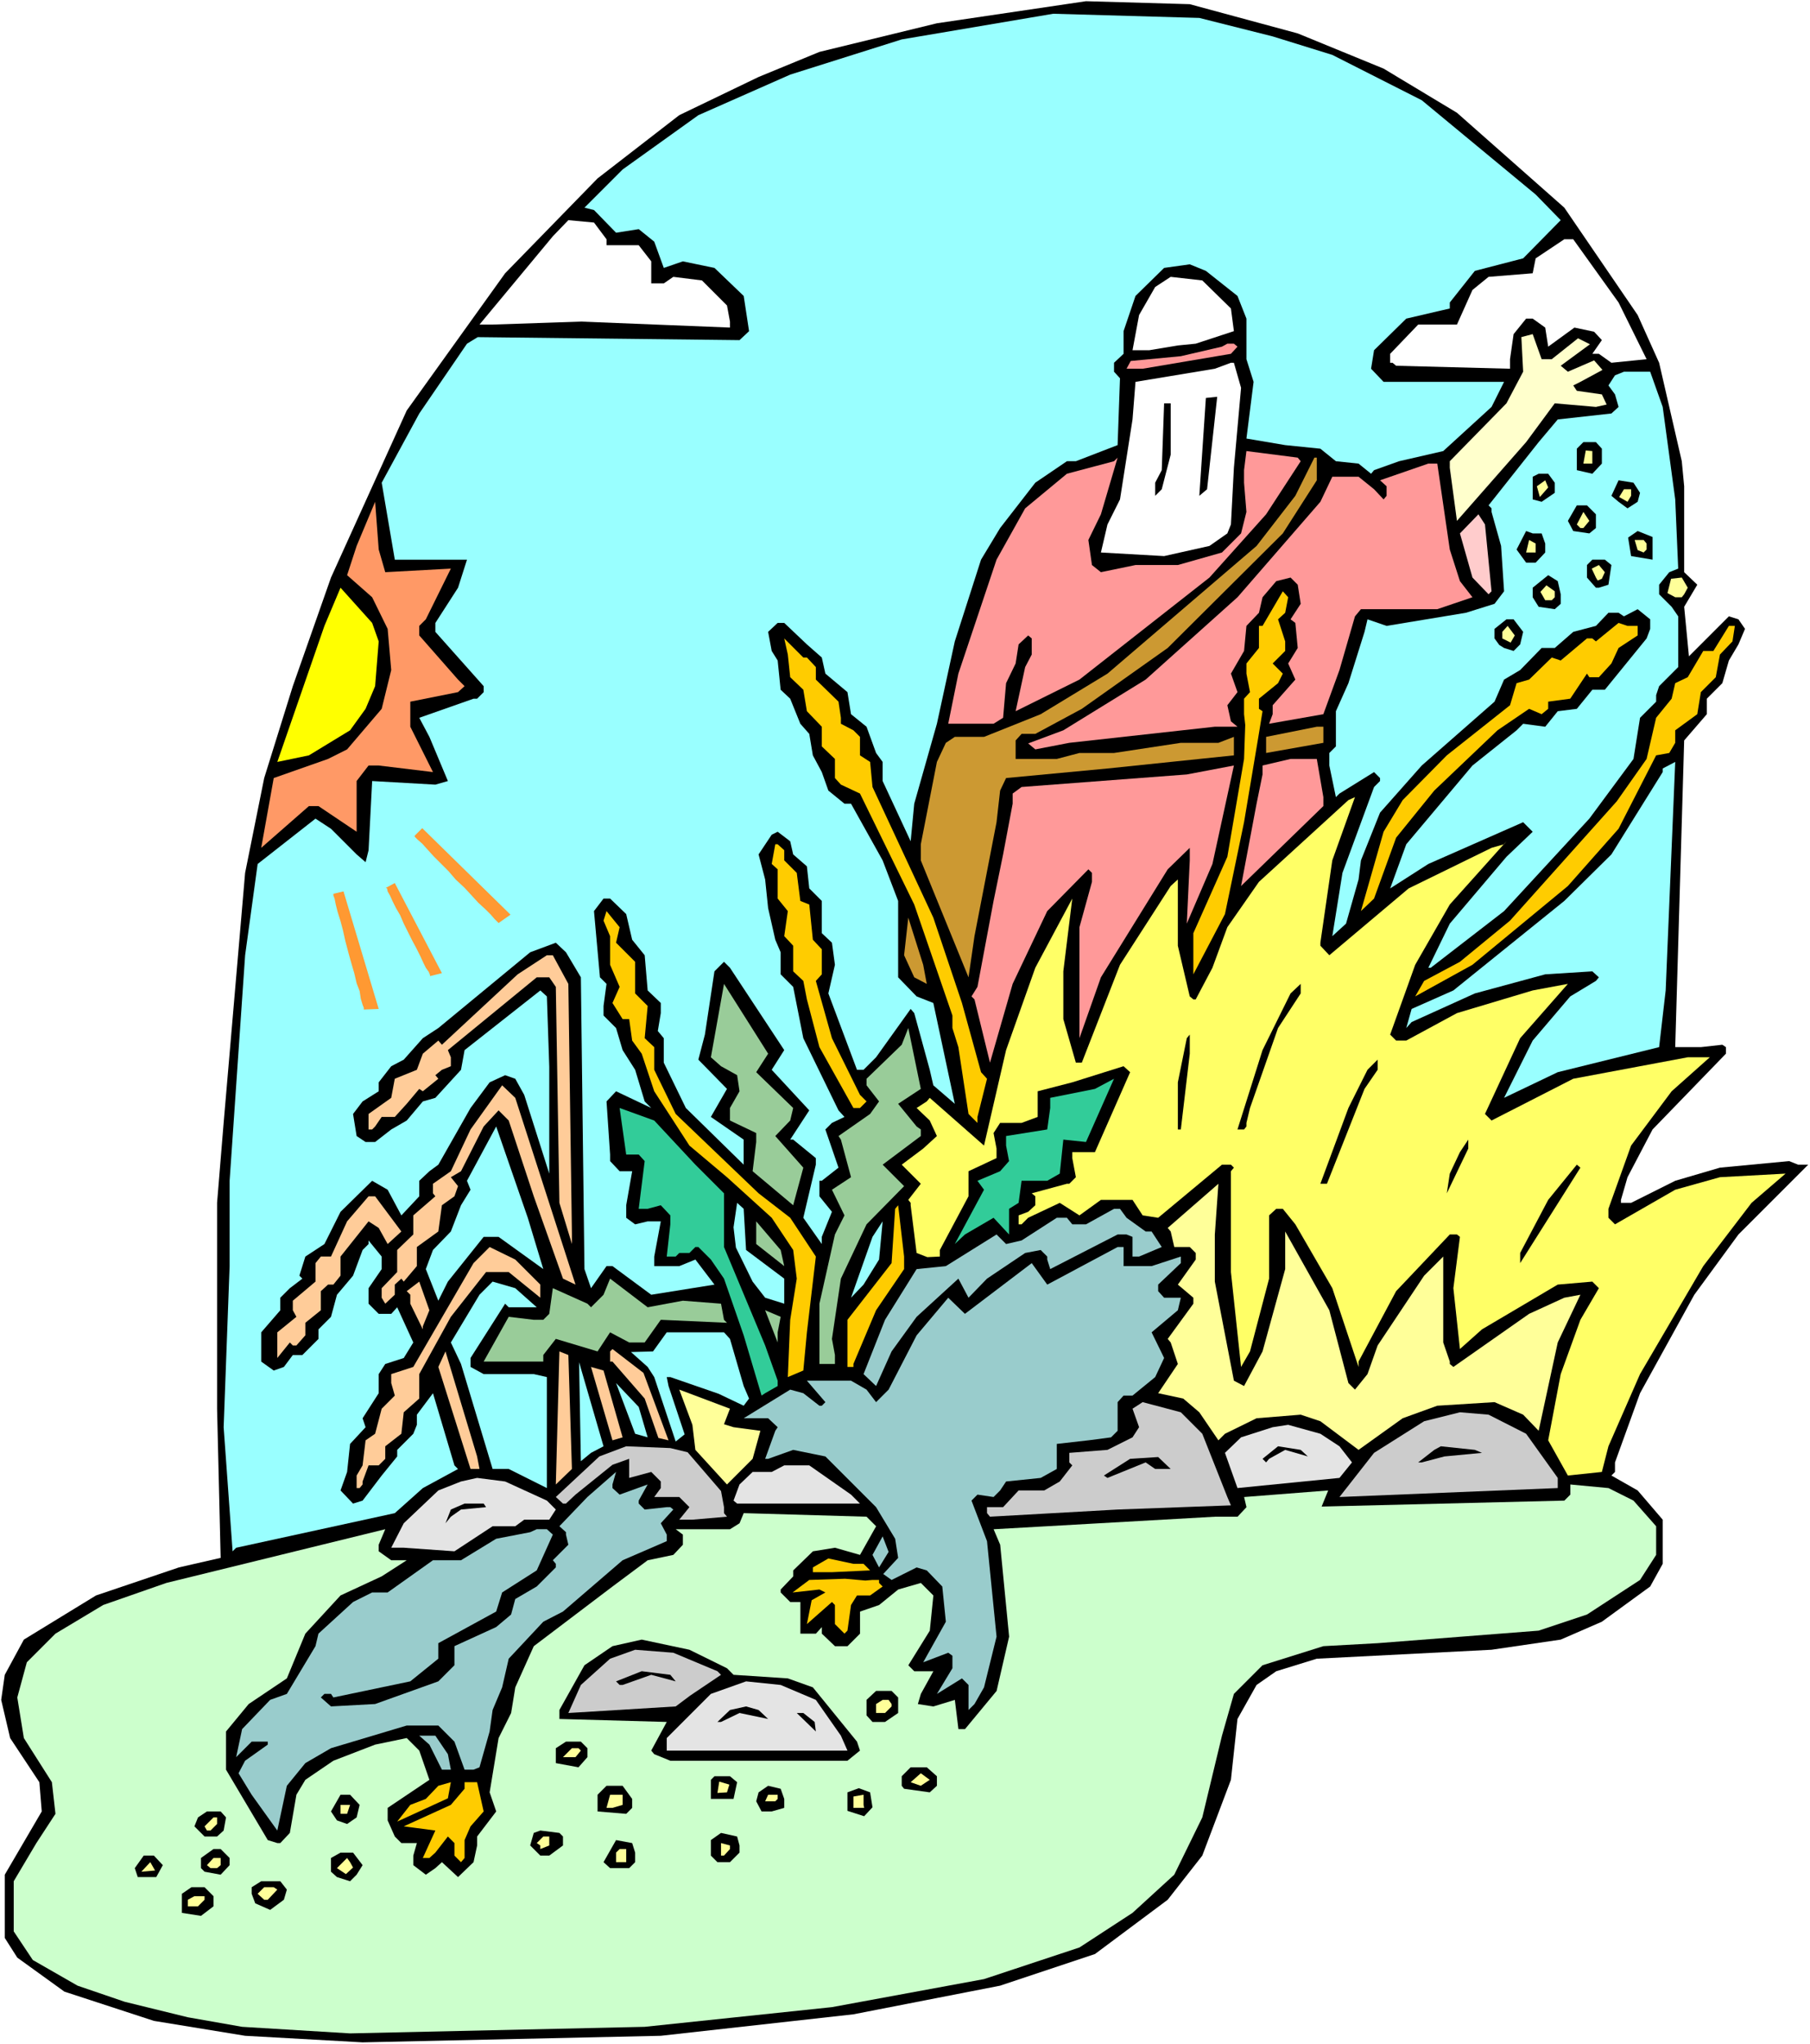 <?xml version="1.0" encoding="UTF-8" standalone="no"?>
<svg
   version="1.0"
   width="129.766mm"
   height="146.49mm"
   id="svg143"
   sodipodi:docname="Parable of the Sower.wmf"
   xmlns:inkscape="http://www.inkscape.org/namespaces/inkscape"
   xmlns:sodipodi="http://sodipodi.sourceforge.net/DTD/sodipodi-0.dtd"
   xmlns="http://www.w3.org/2000/svg"
   xmlns:svg="http://www.w3.org/2000/svg">
  <rect width="100%" height="100%" fill="#333333" stroke="none"/>
  <sodipodi:namedview
     id="namedview143"
     pagecolor="#ffffff"
     bordercolor="#000000"
     borderopacity="0.25"
     inkscape:showpageshadow="2"
     inkscape:pageopacity="0.0"
     inkscape:pagecheckerboard="0"
     inkscape:deskcolor="#d1d1d1"
     inkscape:document-units="mm" />
  <defs
     id="defs1">
    <pattern
       id="WMFhbasepattern"
       patternUnits="userSpaceOnUse"
       width="6"
       height="6"
       x="0"
       y="0" />
  </defs>
  <path
     style="fill:#ffffff;fill-opacity:1;fill-rule:evenodd;stroke:none"
     d="M 0,553.663 H 490.455 V 0 H 0 Z"
     id="path1" />
  <path
     style="fill:#000000;fill-opacity:1;fill-rule:evenodd;stroke:none"
     d="m 351.641,9.05 23.27,9.535 19.877,11.959 29.088,25.695 19.877,29.089 5.818,12.929 6.141,26.665 0.646,6.787 v 23.271 l 3.555,3.394 -3.555,5.979 1.293,13.413 3.232,-3.232 7.595,-7.596 2.586,0.808 1.778,2.586 -1.778,4.202 -2.586,4.363 -1.778,6.141 -4.202,4.202 v 4.202 l -6.141,7.111 -2.424,83.066 h 6.949 l 5.818,-0.646 0.97,0.646 v 1.778 l -19.877,20.524 -6.787,12.929 -1.778,6.141 v 0.808 h 2.747 l 11.958,-5.979 12.12,-3.555 18.746,-1.778 2.424,0.97 h 2.747 l -18.907,18.908 -11.958,16.322 -14.706,26.665 -6.787,18.746 v 2.586 l -0.97,0.97 7.11,4.04 6.787,7.919 v 11.959 l -3.394,6.141 -13.09,9.535 -11.15,4.848 -18.746,2.747 -47.349,2.424 -10.989,3.394 -5.333,3.717 -5.171,9.212 -1.778,16.484 -7.757,20.524 -9.373,11.959 -19.715,14.706 -25.694,8.565 -39.754,7.757 -52.197,5.818 -80.8,1.778 L 66.418,551.401 41.693,547.361 17.453,539.442 4.686,530.23 1.293,524.897 V 507.767 L 11.312,490.637 10.666,482.718 2.747,470.759 0.323,460.416 l 0.97,-6.787 5.171,-9.535 19.554,-11.959 22.462,-7.596 11.312,-2.586 -0.97,-40.402 v -55.754 l 1.778,-21.655 5.818,-67.713 5.171,-25.695 7.757,-24.887 10.342,-29.412 20.523,-45.25 26.664,-37.169 25.048,-25.695 22.139,-17.13 21.493,-10.343 16.483,-6.787 31.835,-7.757 40.4,-5.979 28.118,0.808 z"
     id="path2" />
  <path
     style="fill:#99ffff;fill-opacity:1;fill-rule:evenodd;stroke:none"
     d="m 344.854,9.858 16.16,5.01 24.24,12.282 30.866,25.534 6.787,6.949 -10.181,10.343 -13.09,3.394 -6.787,8.565 v 1.616 l -11.797,2.747 -8.726,8.565 -0.808,5.01 3.394,3.555 h 32.643 l -3.394,6.787 -13.09,11.959 -11.958,2.747 -6.787,2.424 -0.808,0.97 -3.394,-2.747 -6.141,-0.646 -4.202,-3.394 -9.534,-0.97 -10.504,-1.778 1.939,-15.353 -1.939,-6.141 V 86.298 l -2.424,-6.141 -8.565,-6.787 -4.363,-1.778 -6.949,0.97 -7.757,7.595 -3.232,9.535 v 6.141 l -2.586,2.424 v 2.424 l 1.616,1.778 -0.646,18.1 -11.312,4.363 h -2.424 l -8.565,5.818 -9.534,12.282 -5.171,8.565 -7.11,22.14 -4.848,22.302 -6.141,21.655 -0.97,10.181 -7.595,-16.322 v -5.171 l -1.778,-2.424 -2.586,-7.111 -4.202,-3.394 -0.97,-5.979 -5.979,-5.01 -0.97,-4.363 -4.04,-3.555 -6.141,-5.818 h -1.778 l -2.586,2.424 0.97,5.171 1.616,2.586 0.808,7.919 2.586,2.424 2.747,6.787 2.424,2.747 0.97,5.818 2.424,4.525 1.778,5.01 4.363,3.555 h 1.778 l 8.565,15.353 4.202,10.989 v 20.686 l 5.01,5.171 4.525,1.778 5.818,27.311 -5.818,-5.01 -0.97,-4.202 -4.202,-15.353 -0.97,-1.131 -9.373,13.09 -3.394,3.394 h -1.778 l -7.757,-20.686 1.778,-7.757 -0.808,-5.979 -2.747,-2.586 v -8.727 l -3.394,-3.394 -0.646,-5.979 -3.717,-3.232 -0.808,-3.555 -3.394,-2.586 -1.616,0.808 -3.555,5.333 1.778,6.787 0.808,7.757 1.939,8.565 1.454,3.394 v 5.979 l 3.394,3.394 2.747,13.898 9.534,19.554 1.616,1.778 -3.394,1.616 -1.778,1.778 3.555,10.343 -4.525,3.555 h -0.646 v 4.202 l 3.394,4.202 -2.747,6.787 v 1.939 l -5.01,-7.111 3.394,-14.383 v -1.778 l -6.141,-5.01 h -0.808 l 5.171,-7.919 -10.181,-10.989 3.394,-5.333 -14.706,-22.302 -1.616,-1.616 -2.586,2.586 -2.586,17.13 -1.778,6.787 7.757,7.919 -4.363,7.596 8.888,6.141 v 6.787 L 185.84,300.103 179.861,287.821 v -6.626 l -1.616,-1.939 0.808,-4.848 v -2.747 l -3.555,-3.394 -0.808,-9.535 -3.394,-4.202 -1.616,-6.949 -4.363,-4.202 h -1.778 l -2.586,3.394 1.616,17.938 1.778,1.778 -0.808,5.979 v 2.586 l 3.394,3.394 1.778,5.979 3.394,5.333 2.586,8.565 1.778,1.778 -9.534,-4.525 -2.586,2.747 0.97,14.383 v 1.778 l 2.586,2.747 h 3.394 l -1.616,9.212 v 3.394 l 2.424,1.778 3.394,-0.808 h 3.555 l -1.778,9.535 v 2.586 h 6.787 l 4.363,-1.778 5.171,6.787 -17.13,2.747 -10.504,-7.757 h -1.616 l -4.202,5.979 -1.778,-5.171 -0.97,-79.025 -4.04,-6.787 -2.747,-2.586 -6.949,2.586 -24.886,20.524 -4.202,2.747 -5.171,5.818 -3.394,1.778 -3.394,4.363 v 2.424 l -4.363,2.747 -2.586,3.394 0.97,5.979 2.424,1.616 h 2.586 l 4.363,-3.394 4.202,-2.424 4.363,-5.171 3.394,-0.97 6.949,-7.596 0.97,-5.333 20.523,-16.161 1.778,1.616 0.646,19.07 v 28.928 l -6.787,-21.332 -2.424,-4.363 -2.747,-0.97 -4.202,1.939 -5.171,6.949 -8.726,15.353 -2.424,1.778 -2.747,2.586 v 4.202 l -4.848,5.171 -3.717,-6.949 -4.202,-2.424 -8.565,8.404 -4.363,8.727 -5.171,3.394 -1.616,5.171 0.808,0.808 -3.394,2.586 -2.586,2.586 v 3.394 l -5.171,5.979 v 7.919 l 3.394,2.424 2.747,-0.97 2.424,-3.232 h 2.586 l 4.363,-4.363 v -2.586 l 3.394,-3.394 1.616,-5.979 4.363,-5.171 2.586,-6.949 1.616,-1.616 v -0.97 l 3.555,4.363 v 3.394 l -3.555,5.171 v 4.202 l 2.747,2.747 h 3.394 l 1.616,-1.778 4.363,9.535 -2.586,4.202 -5.01,1.616 -1.778,2.747 v 5.171 l -4.363,6.787 0.808,2.424 -4.202,4.525 -0.808,7.596 -1.778,5.01 3.394,3.555 2.586,-0.808 5.171,-6.787 4.202,-5.171 v -1.778 l 4.363,-4.363 0.97,-2.424 v -2.747 l 4.363,-5.818 5.818,19.554 0.97,0.97 -9.534,5.171 -7.595,6.787 -42.986,9.373 -0.97,0.97 -2.424,-33.614 1.616,-43.634 v -23.11 l 4.202,-61.087 3.394,-24.726 15.675,-12.282 4.202,2.747 6.949,6.949 2.424,2.101 0.808,-3.232 0.97,-18.746 17.13,0.97 3.394,-0.97 -5.01,-11.959 -2.747,-5.171 14.706,-5.171 h 0.97 l 1.778,-1.778 v -1.616 l -13.09,-14.706 v -2.424 l 6.141,-9.535 2.424,-7.596 h -19.554 l -3.555,-20.847 10.181,-18.746 12.928,-18.908 2.909,-1.778 70.942,0.808 2.586,-2.424 -1.454,-9.535 -7.918,-7.595 -8.565,-1.778 -5.171,1.778 -2.586,-7.111 -4.202,-3.394 -6.141,0.97 -5.979,-6.141 -2.586,-0.646 10.342,-10.343 20.523,-14.706 24.886,-10.989 30.219,-9.535 41.046,-6.949 39.592,1.131 z"
     id="path3" />
  <path
     style="fill:#ffffff;fill-opacity:1;fill-rule:evenodd;stroke:none"
     d="m 164.347,64.804 v 1.616 h 8.726 l 3.394,4.363 v 5.979 h 3.394 l 2.586,-1.778 7.757,0.97 6.787,6.787 0.808,4.363 v 1.616 l -40.4,-1.616 -23.917,0.808 h -3.555 l 19.877,-23.918 4.202,-4.363 6.949,0.646 z"
     id="path4" />
  <path
     style="fill:#ffffff;fill-opacity:1;fill-rule:evenodd;stroke:none"
     d="m 438.582,81.934 7.595,15.353 -9.534,0.97 -3.394,-2.424 h -1.778 l 2.586,-3.717 -2.101,-2.262 -5.333,-1.131 -7.11,5.171 -0.808,-5.171 -3.394,-2.424 h -1.778 l -3.394,4.202 -0.97,6.787 v 2.586 l -30.866,-0.808 -0.97,-0.808 h -0.646 v -2.424 l 7.595,-7.919 h 10.504 l 4.202,-9.373 4.363,-3.555 11.958,-0.97 0.808,-4.04 7.757,-5.171 h 2.424 z"
     id="path5" />
  <path
     style="fill:#ffffff;fill-opacity:1;fill-rule:evenodd;stroke:none"
     d="m 333.542,83.55 0.808,6.141 -10.342,3.394 -4.848,0.485 -7.757,1.293 h -4.525 l 1.778,-9.535 4.363,-7.595 4.202,-2.747 8.565,0.97 z"
     id="path6" />
  <path
     style="fill:#ffffcc;fill-opacity:1;fill-rule:evenodd;stroke:none"
     d="m 420.483,97.287 7.11,-5.656 3.232,1.616 -7.918,5.818 1.939,1.616 7.11,-3.071 2.262,2.586 -5.979,3.232 -1.939,0.97 0.97,1.454 6.787,0.97 1.293,2.747 -2.909,0.646 -11.15,-0.97 -7.757,10.504 -18.746,21.332 -1.939,-14.383 v -1.778 l 15.352,-15.676 4.525,-8.565 -0.485,-9.373 3.07,-0.808 2.424,6.787 z"
     id="path7" />
  <path
     style="fill:#ff9999;fill-opacity:1;fill-rule:evenodd;stroke:none"
     d="m 335.32,93.893 -1.778,1.939 -23.917,4.04 h -4.363 l 1.131,-2.101 13.574,-1.293 11.15,-2.586 1.454,-0.808 h 1.778 z"
     id="path8" />
  <path
     style="fill:#ffffff;fill-opacity:1;fill-rule:evenodd;stroke:none"
     d="m 336.289,105.044 -1.939,21.655 -0.808,15.353 -0.97,2.424 -4.848,3.394 -12.282,2.747 -17.13,-0.97 1.778,-7.596 3.394,-6.787 3.394,-21.655 0.808,-10.181 21.493,-3.555 4.363,-1.616 h 0.808 z"
     id="path9" />
  <path
     style="fill:#99ffff;fill-opacity:1;fill-rule:evenodd;stroke:none"
     d="m 450.54,110.216 3.394,25.049 0.808,18.746 -2.424,0.97 -2.747,3.394 v 2.586 l 3.394,3.394 1.778,2.586 v 13.737 l -5.171,5.171 -0.808,2.424 v 1.778 l -4.363,4.363 -1.778,11.151 -11.958,16.161 -23.109,25.049 -19.877,15.353 h -0.646 l 5.818,-11.959 15.352,-18.1 7.11,-6.787 -2.586,-2.586 -25.694,11.312 -10.342,6.626 4.363,-11.959 17.938,-21.332 11.958,-9.535 1.778,-1.778 5.979,0.808 3.394,-4.202 5.171,-0.646 4.202,-5.171 h 3.394 l 11.312,-13.898 0.97,-2.586 v -2.586 l -3.394,-2.747 -3.717,1.939 -1.454,-0.97 h -2.747 l -3.394,3.555 -6.141,1.616 -5.01,4.363 h -3.555 l -5.818,5.979 -4.363,2.586 -2.586,5.979 -19.715,17.292 -11.312,12.767 -5.171,12.929 -0.646,5.171 -3.394,11.959 -3.717,3.394 2.747,-17.13 8.565,-23.271 1.616,-1.616 v -0.808 l -1.616,-1.616 -9.373,5.818 -0.97,0.97 -1.778,-8.565 v -3.394 l 1.778,-1.778 v -9.535 l 3.394,-7.596 4.363,-13.898 0.808,-3.394 5.171,1.778 21.493,-3.555 7.757,-2.424 2.586,-3.394 -0.808,-12.282 -2.586,-9.212 v -0.97 l -0.808,-0.808 13.574,-17.13 5.171,-6.141 14.544,-1.616 1.939,-1.778 -0.97,-3.394 -1.778,-2.424 1.778,-2.747 2.424,-0.97 h 7.11 z"
     id="path10" />
  <path
     style="fill:#000000;fill-opacity:1;fill-rule:evenodd;stroke:none"
     d="m 324.977,134.295 1.778,-26.503 3.07,-0.323 -2.747,25.049 z"
     id="path11" />
  <path
     style="fill:#000000;fill-opacity:1;fill-rule:evenodd;stroke:none"
     d="m 317.22,123.144 -2.424,9.373 -1.778,1.778 v -3.555 l 1.778,-3.394 0.646,-18.1 h 1.778 z"
     id="path12" />
  <path
     style="fill:#000000;fill-opacity:1;fill-rule:evenodd;stroke:none"
     d="m 434.057,121.528 v 4.04 l -2.586,2.747 -4.202,-0.97 v -5.818 l 1.778,-1.778 h 3.394 z"
     id="path13" />
  <path
     style="fill:#ff9999;fill-opacity:1;fill-rule:evenodd;stroke:none"
     d="m 352.449,124.922 -9.373,14.383 -15.352,17.13 -35.229,27.635 -17.291,8.565 2.586,-11.959 1.778,-3.394 v -4.363 l -0.97,-0.808 -2.586,2.424 -0.808,5.171 -2.586,5.333 -0.808,9.373 -2.586,1.616 h -12.282 l 2.747,-13.575 10.342,-30.867 7.757,-13.898 11.312,-9.373 12.766,-3.394 0.97,-0.97 -4.525,15.353 -3.394,6.949 0.97,6.787 2.424,1.939 9.373,-1.939 h 11.474 l 11.958,-3.394 5.171,-5.171 1.454,-5.818 -0.646,-7.919 v -3.394 l 0.646,-5.171 13.898,1.778 z"
     id="path14" />
  <path
     style="fill:#ffff99;fill-opacity:1;fill-rule:evenodd;stroke:none"
     d="m 431.472,125.568 h -2.424 l 0.646,-3.555 1.778,0.162 z"
     id="path15" />
  <path
     style="fill:#cc9932;fill-opacity:1;fill-rule:evenodd;stroke:none"
     d="m 356.812,130.093 -9.211,14.383 -31.189,31.028 -23.27,16.484 -12.605,6.787 h -3.717 l -1.616,1.778 v 5.01 h 11.15 l 6.141,-1.616 h 9.373 l 18.099,-2.747 h 10.181 l 4.202,-1.616 v 5.01 l -34.259,3.555 -27.472,2.586 -1.616,3.394 -0.97,8.565 -5.979,30.867 -1.616,11.151 -12.928,-31.675 v -4.363 l 4.363,-22.302 2.424,-5.171 2.424,-1.616 h 7.918 l 15.352,-6.141 18.099,-10.989 40.4,-34.584 10.504,-13.575 5.171,-10.343 h 0.646 z"
     id="path16" />
  <path
     style="fill:#ff9999;fill-opacity:1;fill-rule:evenodd;stroke:none"
     d="m 392.849,148.839 2.747,8.565 3.394,4.363 -9.534,3.232 h -20.685 l -1.616,1.939 -4.202,14.545 -4.363,11.959 -14.706,2.586 0.97,-2.586 v -2.424 l 6.141,-6.949 -1.939,-4.363 2.586,-4.202 -0.646,-6.787 -1.293,-0.97 2.747,-4.202 -0.808,-5.171 -1.939,-1.939 -3.878,0.97 -3.717,4.363 -0.97,4.202 -3.394,3.555 -0.646,6.787 -3.555,6.141 1.778,5.01 -2.747,3.555 0.97,4.363 1.778,1.454 h -6.141 l -39.43,4.363 -9.211,1.778 -1.939,-1.616 9.534,-3.555 22.301,-13.737 24.886,-22.302 22.462,-25.857 3.232,-6.787 h 7.11 l 4.202,3.394 2.586,2.747 0.808,-0.97 v -2.586 l -1.778,-1.616 13.09,-4.525 h 2.424 z"
     id="path17" />
  <path
     style="fill:#000000;fill-opacity:1;fill-rule:evenodd;stroke:none"
     d="m 421.291,130.74 v 2.747 l -3.555,2.424 -2.424,-0.646 v -6.141 l 1.616,-0.808 h 2.586 z"
     id="path18" />
  <path
     style="fill:#ffff99;fill-opacity:1;fill-rule:evenodd;stroke:none"
     d="m 416.443,131.709 2.262,-1.616 0.808,1.939 -2.262,2.586 z"
     id="path19" />
  <path
     style="fill:#000000;fill-opacity:1;fill-rule:evenodd;stroke:none"
     d="m 444.399,133.487 -0.646,2.424 -2.747,1.778 -2.424,-1.778 -1.939,-1.616 1.939,-4.202 4.04,0.646 z"
     id="path20" />
  <path
     style="fill:#ffff99;fill-opacity:1;fill-rule:evenodd;stroke:none"
     d="m 441.976,134.295 -0.97,1.616 -2.262,-1.293 1.293,-2.101 h 1.939 z"
     id="path21" />
  <path
     style="fill:#ff9966;fill-opacity:1;fill-rule:evenodd;stroke:none"
     d="m 104.393,154.98 17.776,-0.97 -6.787,13.737 -1.778,1.778 v 2.586 l 10.504,11.959 1.778,1.778 -1.778,1.616 -12.928,2.586 v 6.787 l 6.141,12.282 -14.706,-1.778 h -2.747 l -3.232,4.202 v 13.737 l -10.342,-6.949 h -2.586 l -12.928,11.312 3.394,-18.908 14.706,-5.171 5.171,-2.586 9.373,-10.989 2.586,-10.504 -0.97,-11.151 -4.202,-8.565 -6.787,-5.979 2.586,-7.919 5.01,-11.959 0.97,12.929 z"
     id="path22" />
  <path
     style="fill:#000000;fill-opacity:1;fill-rule:evenodd;stroke:none"
     d="m 432.441,139.305 v 3.717 l -1.778,1.454 -4.363,-0.646 -1.454,-2.747 2.424,-4.202 h 2.747 z"
     id="path23" />
  <path
     style="fill:#ffff99;fill-opacity:1;fill-rule:evenodd;stroke:none"
     d="m 429.048,143.022 h -0.808 l -0.97,-0.97 1.778,-3.394 1.616,2.424 z"
     id="path24" />
  <path
     style="fill:#ffcccc;fill-opacity:1;fill-rule:evenodd;stroke:none"
     d="m 404.161,160.152 -0.808,0.808 -4.363,-4.525 -3.394,-11.959 5.01,-5.171 1.778,2.747 z"
     id="path25" />
  <path
     style="fill:#000000;fill-opacity:1;fill-rule:evenodd;stroke:none"
     d="m 417.736,144.476 0.97,2.747 v 2.424 l -2.586,2.747 h -2.586 l -2.586,-3.555 2.586,-5.01 1.778,0.646 z"
     id="path26" />
  <path
     style="fill:#000000;fill-opacity:1;fill-rule:evenodd;stroke:none"
     d="m 447.793,151.587 -5.818,-0.97 -0.808,-5.01 2.586,-1.778 4.04,1.616 z"
     id="path27" />
  <path
     style="fill:#ffff99;fill-opacity:1;fill-rule:evenodd;stroke:none"
     d="m 416.12,149.647 h -2.586 l 0.808,-3.394 1.778,0.97 z"
     id="path28" />
  <path
     style="fill:#ffff99;fill-opacity:1;fill-rule:evenodd;stroke:none"
     d="m 446.177,147.223 v 1.616 l -0.808,0.808 -1.616,-0.646 -0.808,-2.747 h 2.424 z"
     id="path29" />
  <path
     style="fill:#000000;fill-opacity:1;fill-rule:evenodd;stroke:none"
     d="m 436.643,153.041 -0.808,5.333 -2.586,0.808 h -0.808 l -2.424,-2.747 v -3.394 l 1.454,-1.454 h 3.394 z"
     id="path30" />
  <path
     style="fill:#ffff99;fill-opacity:1;fill-rule:evenodd;stroke:none"
     d="m 434.057,156.758 -1.131,0.485 -0.485,-0.808 -1.131,-2.424 1.939,-0.97 1.616,1.939 z"
     id="path31" />
  <path
     style="fill:#000000;fill-opacity:1;fill-rule:evenodd;stroke:none"
     d="m 422.907,160.96 v 2.586 l -1.616,1.454 -4.363,-0.646 -1.616,-2.586 v -2.586 l 4.202,-3.394 2.586,1.616 z"
     id="path32" />
  <path
     style="fill:#ffff99;fill-opacity:1;fill-rule:evenodd;stroke:none"
     d="m 456.358,160.96 -0.646,0.808 h -1.778 l -2.101,-1.131 0.97,-3.879 2.909,-0.323 1.616,2.747 z"
     id="path33" />
  <path
     style="fill:#ffff00;fill-opacity:1;fill-rule:evenodd;stroke:none"
     d="m 102.616,173.727 -0.97,12.12 -2.586,6.141 -4.202,5.818 -11.15,6.787 -8.565,1.778 12.766,-36.846 4.363,-10.343 8.565,9.535 z"
     id="path34" />
  <path
     style="fill:#ffff99;fill-opacity:1;fill-rule:evenodd;stroke:none"
     d="m 421.291,160.152 v 1.616 l -0.808,0.808 h -1.778 l -1.293,-2.262 1.616,-1.778 z"
     id="path35" />
  <path
     style="fill:#ffcc00;fill-opacity:1;fill-rule:evenodd;stroke:none"
     d="m 348.248,165.97 -1.939,1.778 1.939,5.979 v 2.586 l -3.394,3.394 2.747,2.747 -1.293,2.586 -5.171,4.202 v 2.747 l 0.97,0.646 -1.131,6.949 -3.878,23.11 -5.171,24.887 -8.565,16.322 v -11.151 l 9.211,-20.686 4.525,-26.503 0.323,-9.212 -0.323,-2.909 v -4.202 l 1.616,-1.778 -0.97,-5.01 v -2.747 l 3.394,-4.202 v -5.979 h 0.97 l 5.494,-9.373 1.454,1.616 z"
     id="path36" />
  <path
     style="fill:#000000;fill-opacity:1;fill-rule:evenodd;stroke:none"
     d="m 412.726,171.141 -0.808,3.394 -1.778,1.778 -2.586,-0.808 -1.293,-0.808 -1.293,-1.778 v -2.586 l 3.232,-2.586 h 1.939 z"
     id="path37" />
  <path
     style="fill:#ffcc00;fill-opacity:1;fill-rule:evenodd;stroke:none"
     d="m 443.753,169.525 v 2.586 l -5.171,3.394 -1.939,4.202 -3.394,3.717 h -2.586 l -0.646,-0.97 -4.525,6.787 -5.979,0.808 v 1.939 l -1.778,1.454 -3.394,-1.454 -8.565,5.818 -17.13,16.322 -10.342,12.767 -5.979,16.484 -3.555,3.394 6.141,-21.494 5.171,-8.565 11.958,-12.12 17.13,-13.575 1.778,-5.979 3.394,-0.97 6.141,-5.979 2.424,0.808 7.11,-5.979 h 1.454 l 0.97,0.808 6.141,-5.01 2.424,0.808 z"
     id="path38" />
  <path
     style="fill:#ffcc00;fill-opacity:1;fill-rule:evenodd;stroke:none"
     d="m 469.447,173.727 -3.394,3.555 -1.131,6.141 -4.04,4.04 -0.97,5.979 -5.979,4.363 v 3.394 l -1.616,2.747 -3.555,0.646 -10.181,19.878 -13.736,15.514 -25.856,21.332 -15.514,8.565 2.424,-4.202 9.696,-5.171 13.574,-11.151 28.926,-32.321 8.08,-11.474 2.586,-11.151 4.202,-5.171 0.97,-4.202 3.394,-1.616 4.202,-7.111 h 2.747 l 4.202,-6.787 h 1.616 z"
     id="path39" />
  <path
     style="fill:#ffff99;fill-opacity:1;fill-rule:evenodd;stroke:none"
     d="m 409.332,174.05 -2.262,-1.131 v -1.778 l 1.454,-1.616 1.939,2.586 z"
     id="path40" />
  <path
     style="fill:#ffcc00;fill-opacity:1;fill-rule:evenodd;stroke:none"
     d="m 218.645,178.09 2.424,2.586 v 3.394 l 6.141,5.979 0.646,4.363 v 1.616 l 3.394,1.778 1.778,1.778 v 5.01 l 2.747,1.778 0.646,6.787 16.483,35.392 7.757,23.11 5.171,18.746 1.616,1.778 -2.586,10.343 v 1.616 l -2.424,-2.424 -2.747,-18.1 -1.616,-5.171 v -3.394 l -10.342,-30.059 -14.706,-30.059 -5.171,-2.424 -1.616,-1.778 v -5.171 l -3.555,-3.394 v -5.333 l -4.04,-4.202 -0.97,-5.818 -3.555,-3.394 -0.646,-6.141 -0.97,-4.363 5.171,5.171 z"
     id="path41" />
  <path
     style="fill:#cc9932;fill-opacity:1;fill-rule:evenodd;stroke:none"
     d="m 358.59,201.2 -15.514,2.747 v -4.363 l 13.736,-2.747 h 1.778 z"
     id="path42" />
  <path
     style="fill:#ff9999;fill-opacity:1;fill-rule:evenodd;stroke:none"
     d="m 358.59,215.906 v 2.424 l -22.301,21.655 4.202,-22.302 1.616,-7.919 v -2.424 l 7.595,-1.778 h 7.11 z"
     id="path43" />
  <path
     style="fill:#99ffff;fill-opacity:1;fill-rule:evenodd;stroke:none"
     d="m 449.571,283.619 -27.472,6.787 -14.544,6.949 7.757,-15.514 10.181,-11.959 6.949,-4.202 0.808,-0.97 -1.778,-1.616 -12.766,0.808 -19.069,5.171 -17.13,7.757 -1.454,1.616 1.454,-5.171 11.312,-5.01 30.058,-24.241 12.766,-12.605 13.898,-22.302 v -0.97 l 3.394,-1.778 -2.586,61.895 z"
     id="path44" />
  <path
     style="fill:#ff9999;fill-opacity:1;fill-rule:evenodd;stroke:none"
     d="m 321.584,250.167 0.808,-17.13 v -3.394 l -5.979,5.818 -18.099,29.251 -5.818,16.484 v -30.059 l 3.394,-12.282 v -2.424 l -0.97,-0.97 -11.15,11.312 -9.373,19.716 -6.141,21.332 -4.202,-17.13 -0.808,-0.808 1.616,-2.586 4.363,-23.271 2.586,-12.605 2.586,-13.737 v -2.747 l 2.424,-1.778 44.763,-3.394 12.766,-2.424 -5.818,26.665 z"
     id="path45" />
  <path
     style="fill:#ffff66;fill-opacity:1;fill-rule:evenodd;stroke:none"
     d="m 357.782,255.338 v 0.808 l 2.424,2.586 21.493,-18.1 22.462,-10.989 3.394,-0.97 0.646,-0.808 -15.352,17.13 -9.373,16.322 -6.787,18.908 1.616,1.616 h 2.747 l 13.736,-7.434 20.523,-6.141 9.534,-1.778 -12.928,14.706 -9.534,20.524 1.778,1.778 22.139,-11.312 31.027,-5.818 h 5.979 l -10.342,9.212 -10.989,14.706 -6.141,17.13 v 2.424 l 1.778,1.778 16.322,-9.373 12.12,-3.394 17.776,-0.97 -9.211,7.919 -13.09,17.13 -17.13,29.251 -8.565,19.554 -1.778,6.949 -9.211,0.97 -5.333,-9.535 3.394,-17.938 5.333,-14.706 5.01,-8.565 -1.778,-1.778 -9.373,0.808 -20.523,12.12 -5.979,5.333 -1.778,-16.484 1.778,-13.898 -0.808,-0.646 h -1.939 l -14.544,15.353 -10.181,19.07 v 1.454 l -7.11,-21.332 -10.019,-17.292 -3.394,-4.202 h -1.778 l -1.939,1.778 v 17.13 l -5.171,19.716 -2.424,4.202 -2.747,-25.695 v -27.311 l 0.808,-0.97 -0.808,-0.808 h -2.424 l -17.291,14.383 -4.202,-0.646 -2.747,-4.202 h -8.565 l -5.818,4.202 -5.333,-3.394 -8.565,4.04 -1.778,1.778 h -0.808 v -2.424 l 2.586,-0.97 1.939,-1.778 v -2.424 l -0.97,-0.808 9.534,-2.586 h 0.646 l 1.778,-1.778 -0.97,-5.171 v -1.616 h 6.141 l 9.534,-21.655 -1.778,-1.616 -13.898,4.363 -9.373,2.424 v 6.949 l -4.363,1.616 h -5.818 l -1.778,2.747 0.808,4.202 v 2.586 l -7.595,3.555 v 6.787 l -7.757,14.545 v 1.778 l -3.394,0.162 -2.909,-1.131 -1.616,-12.929 v -0.646 l -0.646,-0.808 3.394,-4.363 -5.171,-5.171 5.818,-4.363 3.717,-3.394 -1.939,-4.202 -3.555,-3.394 2.747,-1.778 0.808,-0.97 14.706,12.929 5.979,-25.857 7.918,-22.302 10.019,-18.746 -2.424,19.716 v 12.929 l 3.394,11.797 h 1.616 l 10.342,-26.503 13.736,-21.332 1.939,-1.778 v 17.938 l 3.232,13.737 0.97,0.808 h 0.646 l 4.525,-8.565 4.04,-10.989 8.565,-12.282 24.24,-22.14 1.778,-0.808 -6.141,17.13 z"
     id="path46" />
  <path
     style="fill:#ffcc00;fill-opacity:1;fill-rule:evenodd;stroke:none"
     d="m 212.504,230.289 v 2.747 l 3.394,3.394 0.97,7.596 2.424,0.97 0.97,9.535 2.424,2.586 v 6.787 l -1.616,1.778 4.363,15.514 7.595,15.353 1.778,1.778 -1.778,1.778 h -1.778 l -9.211,-16.484 -3.394,-12.929 -0.97,-5.01 -2.747,-2.586 v -6.949 l -2.424,-2.586 0.97,-6.787 -2.747,-3.394 v -7.919 l -1.616,-1.454 0.97,-5.333 h 0.646 z"
     id="path47" />
  <path
     style="fill:#ffcc00;fill-opacity:1;fill-rule:evenodd;stroke:none"
     d="m 166.933,255.338 5.171,5.171 v 8.565 l 3.394,3.394 -0.808,8.727 2.586,2.424 v 6.141 l 5.818,11.959 22.462,21.494 8.565,6.626 6.949,10.504 -2.424,20.524 -0.97,10.343 -4.202,1.778 0.646,-15.514 1.778,-11.151 -0.97,-7.757 -5.818,-8.727 -12.12,-10.989 -10.181,-8.565 -9.534,-14.706 -3.394,-10.181 -2.586,-3.555 -0.808,-5.818 h -1.778 l -2.747,-4.363 1.939,-4.363 -2.586,-5.979 v -7.757 l -1.778,-4.202 0.808,-2.586 3.555,4.363 z"
     id="path48" />
  <path
     style="fill:#cc9932;fill-opacity:1;fill-rule:evenodd;stroke:none"
     d="m 251.126,266.489 -3.394,-1.778 -2.747,-5.979 1.131,-10.181 4.04,12.767 z"
     id="path49" />
  <path
     style="fill:#ffcc99;fill-opacity:1;fill-rule:evenodd;stroke:none"
     d="m 154.005,266.489 0.97,67.875 v 2.586 l -3.394,-11.151 -0.97,-58.502 -1.778,-2.586 h -3.394 l -22.301,18.262 -1.778,1.454 0.808,1.939 v 2.424 l -2.424,0.97 -1.778,1.454 0.808,0.97 -4.202,3.394 -0.97,-0.646 -3.394,4.04 -3.232,3.555 h -3.555 l -1.778,2.586 -0.808,0.808 h -0.97 v -4.202 l 6.141,-4.363 0.97,-5.171 5.979,-2.424 1.616,-4.363 4.202,-3.555 0.97,1.131 20.523,-19.07 7.918,-5.171 h 1.616 z"
     id="path50" />
  <path
     style="fill:#99cc99;fill-opacity:1;fill-rule:evenodd;stroke:none"
     d="m 204.909,290.407 10.019,9.696 -0.808,3.394 -4.04,4.202 7.595,8.565 -2.747,10.181 -10.989,-9.212 0.97,-7.919 v -2.424 l -7.11,-3.394 V 300.103 l 2.586,-4.525 -0.646,-4.363 -4.363,-2.424 -2.747,-2.424 3.555,-19.878 11.958,18.908 z"
     id="path51" />
  <path
     style="fill:#000000;fill-opacity:1;fill-rule:evenodd;stroke:none"
     d="m 346.308,278.448 -7.595,21.655 -0.97,4.04 v 0.97 l -0.646,0.808 h -1.778 l 6.787,-21.494 7.595,-15.353 2.747,-2.586 v 2.586 z"
     id="path52" />
  <path
     style="fill:#99cc99;fill-opacity:1;fill-rule:evenodd;stroke:none"
     d="m 243.369,298.972 5.01,6.141 1.131,0.808 v 1.778 l -10.342,7.757 5.818,5.818 -10.181,10.343 -6.949,14.706 -2.424,16.322 0.808,4.363 v 2.424 h -4.202 v -16.322 l 4.202,-18.746 2.586,-5.171 -3.394,-6.949 5.171,-3.394 -2.747,-10.181 -0.646,-0.97 8.565,-5.979 2.424,-3.394 -3.394,-4.363 v -1.778 l 9.534,-9.212 1.778,-4.525 3.394,16.484 z"
     id="path53" />
  <path
     style="fill:#000000;fill-opacity:1;fill-rule:evenodd;stroke:none"
     d="m 319.968,305.921 h -0.808 v -12.767 l 2.424,-11.959 0.808,-0.97 v 5.171 z"
     id="path54" />
  <path
     style="fill:#000000;fill-opacity:1;fill-rule:evenodd;stroke:none"
     d="M 369.74,294.932 359.56,320.627 H 357.782 l 7.595,-20.524 5.171,-10.343 2.747,-2.747 v 2.747 z"
     id="path55" />
  <path
     style="fill:#32cc99;fill-opacity:1;fill-rule:evenodd;stroke:none"
     d="m 288.132,308.668 -0.97,9.212 -3.394,1.939 h -6.949 l -0.808,5.979 -2.586,1.616 v 6.949 l -4.202,-4.525 -7.757,4.525 -2.747,2.586 7.918,-14.706 -1.778,-2.424 6.141,-2.586 2.424,-2.747 -0.808,-4.202 v -2.586 l 11.15,-1.778 0.808,-5.818 v -2.747 l 12.12,-2.424 5.171,-2.747 -7.595,17.13 z"
     id="path56" />
  <path
     style="fill:#ffcc99;fill-opacity:1;fill-rule:evenodd;stroke:none"
     d="m 155.944,347.938 -3.394,-1.616 -7.918,-22.302 -6.787,-20.524 -2.747,-2.747 -4.04,4.363 -6.141,12.12 -2.747,1.616 1.939,2.424 -0.97,2.747 -3.394,2.424 -0.97,7.111 -5.818,4.202 v 5.171 l -3.555,4.202 -0.646,-0.808 -1.778,1.616 v 2.747 l -2.586,2.424 -0.97,-1.616 v -2.586 l 4.202,-4.363 v -5.979 l 4.363,-4.202 v -5.171 l 5.979,-5.171 -0.646,-0.808 V 320.627 l 4.848,-3.394 5.333,-11.312 8.565,-11.959 3.555,3.394 z"
     id="path57" />
  <path
     style="fill:#32cc99;fill-opacity:1;fill-rule:evenodd;stroke:none"
     d="m 188.425,315.456 7.757,7.757 v 14.545 l 11.15,26.665 3.394,9.535 v 1.454 l -3.394,1.939 -0.97,0.646 -4.848,-16.322 -5.333,-15.353 -3.555,-5.171 -3.394,-3.394 h -0.808 l -1.616,1.616 h -2.747 l -0.97,0.97 h -2.424 l 0.97,-8.727 v -2.424 l -2.586,-2.747 -3.555,0.97 h -2.424 l 1.616,-12.929 -1.616,-1.778 h -3.394 l -1.778,-12.605 9.373,3.394 z"
     id="path58" />
  <path
     style="fill:#99ffff;fill-opacity:1;fill-rule:evenodd;stroke:none"
     d="m 147.217,343.737 -12.12,-8.727 h -4.04 l -9.696,12.12 -2.586,5.171 -3.394,-8.565 1.939,-5.171 4.848,-5.01 2.747,-7.111 2.586,-4.202 -0.97,-2.424 7.918,-14.706 8.565,24.726 z"
     id="path59" />
  <path
     style="fill:#000000;fill-opacity:1;fill-rule:evenodd;stroke:none"
     d="m 392.041,323.213 0.808,-5.333 2.747,-5.818 2.262,-3.394 v 2.424 z"
     id="path60" />
  <path
     style="fill:#000000;fill-opacity:1;fill-rule:evenodd;stroke:none"
     d="m 411.918,342.121 v -2.747 l 7.595,-14.383 7.757,-9.535 0.97,0.808 z"
     id="path61" />
  <path
     style="fill:#ffff99;fill-opacity:1;fill-rule:evenodd;stroke:none"
     d="m 329.179,347.13 5.171,26.827 2.747,1.454 5.01,-9.373 6.141,-22.302 v -10.181 l 11.958,21.332 5.171,19.716 1.778,1.778 3.394,-4.202 2.747,-7.757 12.605,-18.908 5.171,-5.171 v 23.271 l 1.778,5.171 v 0.646 l 0.97,0.808 20.523,-14.383 9.534,-4.363 4.363,-0.808 -6.141,12.928 -5.171,23.918 -4.202,-4.363 -7.757,-3.394 -15.514,0.97 -9.373,3.394 -11.958,8.565 -10.342,-7.757 -5.333,-1.778 -11.958,0.97 -8.565,4.202 -1.778,1.778 -5.171,-7.596 -4.363,-3.717 -6.787,-1.454 5.333,-7.919 -1.939,-5.818 -0.808,-0.97 6.949,-9.535 v -1.616 l -4.202,-3.555 4.848,-6.787 v -1.778 l -1.616,-1.616 h -4.202 l -0.97,-4.202 -0.808,-0.97 13.736,-11.959 -0.97,13.737 z"
     id="path62" />
  <path
     style="fill:#ffcc99;fill-opacity:1;fill-rule:evenodd;stroke:none"
     d="m 108.757,333.556 -3.717,3.394 -2.424,-4.363 -2.747,-1.778 -7.595,9.535 v 5.171 l -1.939,2.424 H 88.88 l -1.939,1.778 v 5.171 l -4.202,3.394 v 3.394 l -2.424,2.747 H 79.346 l -0.808,-0.808 -3.394,4.202 v -6.949 l 5.171,-4.202 -0.97,-1.778 v -2.586 l 6.141,-5.171 v -5.01 l 1.454,-1.778 h 2.747 l 4.363,-9.535 5.818,-6.787 h 1.778 z"
     id="path63" />
  <path
     style="fill:#99ffff;fill-opacity:1;fill-rule:evenodd;stroke:none"
     d="m 202.161,338.565 10.342,7.757 v 6.787 l -5.171,-1.616 -3.394,-4.363 -4.525,-9.212 -0.646,-5.495 0.97,-6.626 1.778,1.616 z"
     id="path64" />
  <path
     style="fill:#ffcc00;fill-opacity:1;fill-rule:evenodd;stroke:none"
     d="m 244.985,343.737 -7.595,11.151 -6.141,14.545 v 0.808 h -1.616 v -12.767 l 11.958,-15.353 0.97,-14.706 0.808,-0.97 1.616,13.898 z"
     id="path65" />
  <path
     style="fill:#99cccc;fill-opacity:1;fill-rule:evenodd;stroke:none"
     d="m 305.262,329.839 5.171,3.717 h 1.616 l 2.747,4.202 -6.141,2.586 h -1.778 v -5.333 l -1.616,-0.646 h -2.424 l -18.261,9.373 -0.808,-2.586 v -0.808 l -1.778,-1.778 -4.202,0.808 -10.342,6.949 -5.01,5.171 -2.747,-5.171 -11.312,10.343 -6.787,9.373 -4.202,9.373 -3.394,-3.232 5.818,-14.706 8.565,-13.737 7.918,-0.808 13.736,-8.565 2.586,2.586 4.202,-0.97 9.534,-6.141 h 2.747 l 1.454,1.778 h 3.717 l 7.595,-4.202 h 1.616 z"
     id="path66" />
  <path
     style="fill:#99cc99;fill-opacity:1;fill-rule:evenodd;stroke:none"
     d="m 212.504,342.929 -7.595,-5.979 v -6.141 l 6.626,7.757 z"
     id="path67" />
  <path
     style="fill:#99ffff;fill-opacity:1;fill-rule:evenodd;stroke:none"
     d="m 233.997,347.938 -3.394,3.555 5.818,-16.484 2.747,-4.202 -0.97,10.343 z"
     id="path68" />
  <path
     style="fill:#ffcc99;fill-opacity:1;fill-rule:evenodd;stroke:none"
     d="m 146.409,347.938 v 3.555 l -8.565,-6.949 h -6.141 l -9.534,12.12 -8.565,15.514 v 6.626 l -4.202,3.717 -0.646,5.818 -4.363,3.394 v 3.394 l -1.778,1.778 h -2.747 l -1.616,4.363 v 0.808 l -0.808,0.97 h -0.808 v -3.394 l 1.616,-2.747 0.808,-6.787 2.586,-1.778 1.778,-6.787 3.555,-3.555 -0.97,-3.394 v -2.424 l 5.979,-1.939 16.322,-28.12 4.363,-4.363 6.949,3.394 z"
     id="path69" />
  <path
     style="fill:#99cccc;fill-opacity:1;fill-rule:evenodd;stroke:none"
     d="m 304.454,342.929 h 7.595 l 7.918,-2.586 v 1.778 l -6.141,5.818 v 1.778 l 1.616,1.778 h 4.525 l -0.808,3.394 -7.11,5.979 3.394,6.949 -2.424,5.171 -6.141,5.01 h -2.424 l -1.616,1.778 v 7.757 l -1.778,1.778 -6.141,0.808 -8.565,0.97 v 6.787 l -4.363,2.424 -9.373,0.97 -1.616,2.424 -1.778,1.778 -4.363,-0.646 -1.616,1.616 4.202,10.989 2.586,25.857 -3.394,13.737 -2.586,4.525 -1.616,1.616 v -6.787 l -1.778,-1.778 -6.787,4.202 4.202,-6.949 v -3.394 l -1.131,-0.808 -6.787,2.586 6.141,-10.989 -0.97,-9.535 -4.202,-4.363 -2.747,-0.808 -6.787,3.394 -2.262,-1.616 4.04,-4.363 -0.808,-5.171 -5.171,-8.565 -13.736,-13.737 -8.726,-1.778 -6.787,2.424 h -0.808 l 2.747,-7.595 0.646,-0.97 -2.586,-2.424 h -6.626 l 12.605,-7.757 3.555,0.97 4.363,3.394 h 0.646 l 0.97,-0.97 -5.01,-5.818 h 11.958 l 4.202,2.424 2.586,3.394 3.394,-3.394 7.595,-14.706 8.565,-10.181 4.525,4.363 18.099,-13.737 4.202,5.818 19.069,-10.181 h 1.616 z"
     id="path70" />
  <path
     style="fill:#99cc99;fill-opacity:1;fill-rule:evenodd;stroke:none"
     d="m 185.032,352.302 10.342,0.808 0.808,4.363 0.808,0.808 -17.938,-0.808 -4.363,6.141 h -4.202 l -5.171,-2.747 -3.394,5.171 -11.312,-3.394 -3.394,4.363 v 1.778 h -16.16 l 6.787,-12.12 6.787,0.808 h 2.586 l 1.616,-1.616 0.97,-6.949 9.373,4.202 0.97,0.97 3.394,-3.394 1.778,-4.363 10.181,7.757 z"
     id="path71" />
  <path
     style="fill:#ffcc99;fill-opacity:1;fill-rule:evenodd;stroke:none"
     d="m 114.574,359.251 v 0.808 l -3.394,-6.949 v -2.424 l -0.97,-0.97 3.394,-2.586 2.747,7.757 z"
     id="path72" />
  <path
     style="fill:#99ffff;fill-opacity:1;fill-rule:evenodd;stroke:none"
     d="m 145.44,354.08 h -7.595 l -0.97,-0.97 -9.373,14.706 v 2.424 l 3.555,1.939 h 13.574 l 3.555,0.808 v 30.059 l -10.342,-5.171 h -4.363 l -8.565,-28.443 -2.747,-5.818 7.757,-12.928 3.555,-3.555 6.141,1.778 z"
     id="path73" />
  <path
     style="fill:#99cc99;fill-opacity:1;fill-rule:evenodd;stroke:none"
     d="m 210.726,360.867 v 2.747 l -3.394,-8.727 4.202,1.778 z"
     id="path74" />
  <path
     style="fill:#99ffff;fill-opacity:1;fill-rule:evenodd;stroke:none"
     d="m 197.798,362.645 3.717,12.767 1.454,3.394 -1.454,1.939 -6.787,-3.232 -13.09,-4.525 h -0.97 l 0.485,2.424 4.363,13.09 -2.424,1.939 -5.818,-17.453 -1.778,-2.747 -4.525,-4.04 5.979,-0.162 3.717,-5.171 h 15.514 z"
     id="path75" />
  <path
     style="fill:#ffcc99;fill-opacity:1;fill-rule:evenodd;stroke:none"
     d="m 181.153,390.118 -2.747,-0.646 -3.717,-10.666 -8.726,-10.02 h -0.646 v -2.747 l 0.646,-0.646 8.403,6.464 z"
     id="path76" />
  <path
     style="fill:#ffcc99;fill-opacity:1;fill-rule:evenodd;stroke:none"
     d="m 129.926,397.875 h -2.424 l -8.726,-27.635 1.939,-4.202 8.565,28.443 z"
     id="path77" />
  <path
     style="fill:#ffcc99;fill-opacity:1;fill-rule:evenodd;stroke:none"
     d="m 154.974,397.875 -4.363,4.202 0.97,-36.038 2.424,0.97 z"
     id="path78" />
  <path
     style="fill:#ffcc99;fill-opacity:1;fill-rule:evenodd;stroke:none"
     d="m 168.71,389.31 -2.747,0.808 -5.818,-19.878 3.394,0.97 z"
     id="path79" />
  <path
     style="fill:#99ffff;fill-opacity:1;fill-rule:evenodd;stroke:none"
     d="m 160.145,393.511 -2.747,2.262 -0.485,-26.827 6.626,22.787 z"
     id="path80" />
  <path
     style="fill:#99ffff;fill-opacity:1;fill-rule:evenodd;stroke:none"
     d="m 175.497,389.31 -3.394,-0.97 -5.171,-13.737 6.141,6.464 z"
     id="path81" />
  <path
     style="fill:#ffff99;fill-opacity:1;fill-rule:evenodd;stroke:none"
     d="m 196.182,385.754 2.586,0.808 7.272,0.97 -2.101,7.595 -6.949,6.949 -8.565,-9.373 -0.808,-6.787 -3.555,-9.535 13.736,5.171 z"
     id="path82" />
  <path
     style="fill:#cccccc;fill-opacity:1;fill-rule:evenodd;stroke:none"
     d="m 325.785,388.34 6.787,17.13 0.97,2.262 -30.704,1.131 -34.582,1.939 -0.808,-0.97 v -1.616 h 4.363 l 4.202,-4.525 h 6.949 l 4.202,-2.424 3.394,-4.363 -0.808,-0.808 v -2.586 l 10.342,-0.808 6.787,-3.394 1.778,-2.747 -1.778,-5.01 2.747,-1.778 10.342,2.747 z"
     id="path83" />
  <path
     style="fill:#cccccc;fill-opacity:1;fill-rule:evenodd;stroke:none"
     d="m 413.534,388.34 8.565,11.959 v 2.747 l -59.146,2.424 9.373,-11.959 13.574,-8.565 9.696,-2.424 7.757,0.646 z"
     id="path84" />
  <path
     style="fill:#e4e4e4;fill-opacity:1;fill-rule:evenodd;stroke:none"
     d="m 362.953,391.734 3.394,4.363 -3.394,4.202 -27.634,2.747 -3.394,-9.535 4.363,-4.202 8.565,-2.747 4.202,-0.646 8.726,2.424 z"
     id="path85" />
  <path
     style="fill:#cccccc;fill-opacity:1;fill-rule:evenodd;stroke:none"
     d="m 186.325,393.35 9.05,10.504 0.808,4.363 v 1.616 l 0.808,0.97 -9.373,0.808 h -3.555 l 2.747,-3.394 -2.747,-2.747 H 177.275 l 1.778,-2.424 v -1.778 l -2.586,-2.586 -5.979,1.616 v -5.171 l -4.525,1.616 -10.019,8.08 -2.586,2.424 h -0.808 l -1.939,-1.778 11.797,-10.989 7.272,-2.747 11.958,0.485 z"
     id="path86" />
  <path
     style="fill:#000000;fill-opacity:1;fill-rule:evenodd;stroke:none"
     d="m 354.388,394.481 -6.141,-1.778 -4.363,2.424 -0.808,0.97 -0.97,-0.97 4.202,-3.394 6.141,0.97 z"
     id="path87" />
  <path
     style="fill:#000000;fill-opacity:1;fill-rule:evenodd;stroke:none"
     d="m 401.576,393.511 -10.181,0.97 -6.141,1.616 h -0.97 l 4.363,-3.394 1.778,-0.97 9.211,0.97 z"
     id="path88" />
  <path
     style="fill:#000000;fill-opacity:1;fill-rule:evenodd;stroke:none"
     d="m 317.22,397.875 h -4.202 l -2.586,-1.778 -10.342,4.202 -0.97,-0.646 7.11,-4.525 7.595,-0.485 z"
     id="path89" />
  <path
     style="fill:#e4e4e4;fill-opacity:1;fill-rule:evenodd;stroke:none"
     d="m 230.603,404.824 2.424,2.424 h -33.29 l -0.97,-0.808 1.616,-4.363 3.555,-3.394 h 5.171 l 3.394,-1.778 h 6.787 z"
     id="path90" />
  <path
     style="fill:#99cccc;fill-opacity:1;fill-rule:evenodd;stroke:none"
     d="m 165.963,403.046 1.939,1.778 7.595,-2.747 -2.424,4.363 v 0.808 l 1.616,1.616 5.979,-0.646 h 0.97 l 0.808,0.646 -3.394,3.717 1.616,3.071 v 1.778 l -11.958,5.171 -16.16,13.898 -5.333,2.747 -9.373,10.02 -1.778,7.757 -2.586,6.141 -0.808,5.818 -2.747,9.696 -1.616,0.646 h -2.424 l -2.747,-7.595 -4.363,-4.363 h -8.565 l -20.523,6.141 -6.949,4.04 -5.01,6.141 -2.586,12.12 -6.949,-9.696 -3.555,-5.818 1.778,-3.394 6.141,-4.363 v -0.808 h -4.363 l -4.202,4.202 1.616,-7.596 7.595,-7.919 4.525,-1.616 7.757,-12.929 0.808,-3.394 9.373,-8.565 5.171,-2.586 h 4.202 l 12.282,-8.727 h 7.595 l 9.534,-5.818 9.211,-1.778 1.778,-0.808 h 2.747 l 1.616,1.454 -4.363,9.696 -9.373,5.979 -1.616,5.171 -15.675,8.565 v 4.202 l -7.595,6.141 -20.846,4.363 -0.646,-0.97 h -1.778 l -0.97,0.97 2.747,2.424 11.958,-0.646 17.13,-6.141 4.363,-4.363 v -5.171 l 11.312,-5.171 4.04,-3.394 1.131,-4.202 5.818,-3.394 5.171,-5.171 v -0.97 l -0.808,-0.97 4.202,-4.202 -0.646,-2.747 v -0.646 l -1.778,-1.616 7.595,-7.919 7.757,-6.787 -0.97,3.394 z"
     id="path91" />
  <path
     style="fill:#e4e4e4;fill-opacity:1;fill-rule:evenodd;stroke:none"
     d="m 148.187,406.44 2.424,2.424 -1.778,2.747 h -6.787 l -2.424,1.778 h -6.141 l -10.342,6.787 -13.736,-0.97 h -3.394 l 3.394,-6.626 9.373,-8.888 6.141,-2.424 4.363,-0.97 7.595,0.97 z"
     id="path92" />
  <path
     style="fill:#ccffcc;fill-opacity:1;fill-rule:evenodd;stroke:none"
     d="m 442.622,406.44 6.141,6.949 v 7.757 l -4.363,6.787 -14.382,9.373 -13.09,4.363 -43.632,3.394 -14.706,0.808 -16.483,5.171 -7.757,7.757 -3.232,11.312 -5.333,22.14 -7.595,15.514 -11.312,10.343 -14.382,9.373 -25.856,8.565 -41.208,7.596 -50.742,5.333 -79.83,1.778 -29.25,-1.778 -14.706,-2.586 -17.13,-4.202 -12.766,-4.363 -12.12,-6.949 -5.171,-7.757 v -13.575 l 6.141,-10.343 5.171,-7.919 -0.97,-8.565 -7.595,-11.959 -1.778,-10.989 2.586,-9.535 7.757,-7.757 12.928,-7.757 17.13,-5.979 59.307,-14.545 -1.778,4.202 v 1.778 l 3.394,2.424 h 4.202 l -6.787,4.363 -11.15,5.171 -9.534,10.343 -5.01,12.12 -10.342,6.949 -6.141,7.434 v 10.343 l 11.312,19.07 2.586,0.808 h 0.808 l 2.586,-2.747 1.778,-10.343 2.424,-4.04 7.595,-5.171 11.312,-4.363 8.565,-1.778 3.394,3.394 2.747,7.919 -11.312,7.596 v 3.394 l 1.939,4.363 1.778,1.778 h 4.202 l -0.97,3.394 v 2.586 l 3.394,2.586 2.586,-1.778 1.778,-1.616 4.363,4.04 4.202,-4.04 0.97,-4.525 v -2.424 l 5.171,-6.787 -1.778,-5.171 2.424,-14.706 3.394,-6.787 1.131,-6.949 5.01,-11.151 21.331,-16.161 9.534,-7.111 6.949,-1.454 2.586,-2.747 v -2.747 l -1.939,-1.454 h 14.706 l 2.586,-1.616 1.131,-2.747 33.29,0.97 2.586,2.586 -4.363,7.757 -6.787,-1.939 -5.979,0.97 -5.333,5.171 v 1.616 l -3.394,3.555 v 0.808 l 2.586,2.586 h 2.747 v 8.565 h 4.202 l 1.616,-1.778 v 1.778 l 3.555,3.394 h 3.394 l 3.394,-3.394 v -5.979 l 5.171,-1.778 5.171,-4.202 6.141,-1.778 3.394,3.394 -0.97,9.535 -5.818,9.373 1.616,1.616 h 5.171 l -3.394,6.141 -0.808,2.747 4.202,0.646 5.818,-1.778 0.97,7.919 h 1.778 l 8.565,-10.343 3.394,-14.706 -2.424,-24.887 -1.778,-4.202 59.954,-3.394 h 6.141 l 2.424,-2.586 -0.646,-2.747 22.786,-1.778 -1.778,4.363 65.771,-1.616 1.616,-1.616 v -2.747 l 10.342,0.97 z"
     id="path93" />
  <path
     style="fill:#000000;fill-opacity:1;fill-rule:evenodd;stroke:none"
     d="m 131.704,408.218 -6.787,0.646 -2.747,1.939 -1.454,1.778 1.454,-3.717 3.717,-1.616 h 5.171 z"
     id="path94" />
  <path
     style="fill:#99cccc;fill-opacity:1;fill-rule:evenodd;stroke:none"
     d="m 238.198,424.54 -1.778,-3.394 2.747,-5.01 1.616,4.202 z"
     id="path95" />
  <path
     style="fill:#ffcc00;fill-opacity:1;fill-rule:evenodd;stroke:none"
     d="m 233.997,423.57 1.778,1.778 -10.342,0.485 h -5.171 v -1.293 l 4.202,-2.424 6.787,1.454 z"
     id="path96" />
  <path
     style="fill:#ffcc00;fill-opacity:1;fill-rule:evenodd;stroke:none"
     d="m 234.481,428.095 1.939,-0.162 h 1.778 v 0.808 l 0.97,0.97 -3.394,2.424 h -3.555 l -1.616,2.586 -0.97,6.949 -0.808,0.808 -2.586,-2.586 v -5.171 l -0.808,-0.808 -6.787,5.979 1.293,-6.464 3.717,-2.101 -1.616,-0.808 -7.272,0.808 4.525,-3.394 9.696,-0.323 z"
     id="path97" />
  <path
     style="fill:#000000;fill-opacity:1;fill-rule:evenodd;stroke:none"
     d="m 196.99,451.851 1.778,1.778 14.706,0.97 6.787,2.424 11.958,14.706 0.808,2.424 -3.394,2.747 h -47.995 l -4.363,-1.778 -0.808,-0.97 4.202,-7.757 -29.088,-0.808 v -2.424 l 6.787,-12.12 7.595,-5.171 7.918,-1.778 12.928,2.747 z"
     id="path98" />
  <path
     style="fill:#cccccc;fill-opacity:1;fill-rule:evenodd;stroke:none"
     d="m 194.405,452.659 0.97,0.97 -8.403,5.656 -3.878,2.909 -29.088,1.778 3.394,-7.596 7.918,-7.111 6.787,-2.424 10.342,0.808 z"
     id="path99" />
  <path
     style="fill:#000000;fill-opacity:1;fill-rule:evenodd;stroke:none"
     d="m 183.093,455.407 -6.626,-1.778 -7.757,2.747 h -0.808 l -0.97,-0.97 6.949,-2.747 7.757,0.97 z"
     id="path100" />
  <path
     style="fill:#e4e4e4;fill-opacity:1;fill-rule:evenodd;stroke:none"
     d="m 221.069,460.416 6.787,9.696 1.778,4.04 H 180.669 v -3.394 l 11.958,-11.959 9.534,-3.394 9.373,0.97 z"
     id="path101" />
  <path
     style="fill:#000000;fill-opacity:1;fill-rule:evenodd;stroke:none"
     d="m 243.369,459.77 v 4.202 l -3.555,2.424 h -3.394 l -1.616,-1.778 v -4.202 l 2.586,-2.424 h 4.202 z"
     id="path102" />
  <path
     style="fill:#ffff99;fill-opacity:1;fill-rule:evenodd;stroke:none"
     d="m 241.592,461.548 v 0.646 l -1.778,1.778 h -2.424 v -2.424 l 1.778,-1.131 h 1.616 z"
     id="path103" />
  <path
     style="fill:#000000;fill-opacity:1;fill-rule:evenodd;stroke:none"
     d="m 208.141,465.588 -7.757,-1.616 -5.01,2.424 h -0.97 l 3.394,-3.232 4.363,-0.97 3.394,0.97 z"
     id="path104" />
  <path
     style="fill:#000000;fill-opacity:1;fill-rule:evenodd;stroke:none"
     d="m 220.745,466.396 0.323,2.586 -5.171,-5.01 h 1.778 z"
     id="path105" />
  <path
     style="fill:#99cccc;fill-opacity:1;fill-rule:evenodd;stroke:none"
     d="m 121.361,475.123 0.808,4.202 h -2.424 l -3.394,-6.787 -2.747,-2.424 h 4.363 z"
     id="path106" />
  <path
     style="fill:#000000;fill-opacity:1;fill-rule:evenodd;stroke:none"
     d="m 159.176,473.507 v 2.424 l -2.424,2.747 -6.141,-1.131 v -4.04 l 2.747,-1.778 h 4.04 z"
     id="path107" />
  <path
     style="fill:#ffff99;fill-opacity:1;fill-rule:evenodd;stroke:none"
     d="m 157.398,474.153 -1.454,1.778 h -3.394 l 2.424,-2.424 h 1.778 z"
     id="path108" />
  <path
     style="fill:#000000;fill-opacity:1;fill-rule:evenodd;stroke:none"
     d="m 253.873,481.102 v 2.586 l -1.939,1.778 -6.949,-0.97 -0.646,-0.808 v -2.586 l 2.424,-2.424 h 4.363 z"
     id="path109" />
  <path
     style="fill:#ffff99;fill-opacity:1;fill-rule:evenodd;stroke:none"
     d="m 249.51,483.688 -2.747,-0.97 2.747,-2.424 2.424,1.778 z"
     id="path110" />
  <path
     style="fill:#000000;fill-opacity:1;fill-rule:evenodd;stroke:none"
     d="m 199.737,482.718 -0.97,4.525 h -6.141 v -5.171 l 0.97,-0.97 h 4.202 z"
     id="path111" />
  <path
     style="fill:#ffcc00;fill-opacity:1;fill-rule:evenodd;stroke:none"
     d="m 107.625,493.384 3.555,-4.525 4.202,-1.616 3.394,-3.555 3.394,-0.97 -0.808,4.363 z"
     id="path112" />
  <path
     style="fill:#ffcc00;fill-opacity:1;fill-rule:evenodd;stroke:none"
     d="m 131.057,490.637 -3.555,4.04 -1.616,3.717 v 4.848 l -0.97,1.131 -1.778,-1.778 v -3.394 l -1.778,-1.778 -3.394,4.363 -1.616,1.454 h -1.778 l 3.394,-7.434 -8.565,-1.131 12.766,-5.818 3.717,-4.363 v -1.778 h 3.394 z"
     id="path113" />
  <path
     style="fill:#ffff99;fill-opacity:1;fill-rule:evenodd;stroke:none"
     d="m 196.99,485.465 -2.586,0.162 0.485,-3.071 2.747,0.808 z"
     id="path114" />
  <path
     style="fill:#000000;fill-opacity:1;fill-rule:evenodd;stroke:none"
     d="m 171.296,487.243 v 2.424 l -1.616,1.616 -7.757,-0.646 v -4.525 l 2.424,-2.424 h 4.363 z"
     id="path115" />
  <path
     style="fill:#000000;fill-opacity:1;fill-rule:evenodd;stroke:none"
     d="m 212.504,487.243 v 2.424 l -3.394,0.97 h -2.747 l -1.454,-2.747 0.646,-2.424 2.586,-1.778 3.394,0.808 z"
     id="path116" />
  <path
     style="fill:#000000;fill-opacity:1;fill-rule:evenodd;stroke:none"
     d="m 234.158,491.93 -4.525,-1.454 v -5.01 l 3.07,-1.131 3.07,1.131 0.646,4.04 z"
     id="path117" />
  <path
     style="fill:#000000;fill-opacity:1;fill-rule:evenodd;stroke:none"
     d="m 97.445,488.859 -0.808,3.394 -2.586,1.778 -2.747,-0.97 -1.616,-2.424 2.586,-4.525 h 2.586 z"
     id="path118" />
  <path
     style="fill:#ffff99;fill-opacity:1;fill-rule:evenodd;stroke:none"
     d="m 168.71,488.859 -2.747,0.808 h -1.616 l 0.97,-3.555 h 3.394 z"
     id="path119" />
  <path
     style="fill:#ffff99;fill-opacity:1;fill-rule:evenodd;stroke:none"
     d="m 210.726,487.243 -0.646,0.646 h -2.747 l 0.808,-1.778 h 2.586 z"
     id="path120" />
  <path
     style="fill:#ffff99;fill-opacity:1;fill-rule:evenodd;stroke:none"
     d="m 233.997,488.859 0.162,0.808 h -2.909 v -3.071 l 2.747,-0.485 z"
     id="path121" />
  <path
     style="fill:#ffff99;fill-opacity:1;fill-rule:evenodd;stroke:none"
     d="m 94.051,491.283 h -1.778 v -2.424 h 2.586 z"
     id="path122" />
  <path
     style="fill:#000000;fill-opacity:1;fill-rule:evenodd;stroke:none"
     d="m 61.246,492.253 -0.646,3.555 -1.778,1.616 h -3.394 l -2.747,-2.747 0.97,-2.424 2.424,-1.616 h 3.717 z"
     id="path123" />
  <path
     style="fill:#ffff99;fill-opacity:1;fill-rule:evenodd;stroke:none"
     d="m 58.822,494.031 -1.778,1.778 h -0.97 l -0.646,-1.131 2.424,-2.424 h 0.97 z"
     id="path124" />
  <path
     style="fill:#000000;fill-opacity:1;fill-rule:evenodd;stroke:none"
     d="m 152.55,497.424 v 2.424 l -3.717,2.747 h -2.424 l -2.747,-2.747 0.97,-3.394 1.778,-0.646 5.171,0.646 z"
     id="path125" />
  <path
     style="fill:#000000;fill-opacity:1;fill-rule:evenodd;stroke:none"
     d="m 200.384,499.848 v 1.939 l -2.586,2.586 h -3.394 l -1.778,-1.778 v -4.202 l 2.747,-1.939 4.363,0.97 z"
     id="path126" />
  <path
     style="fill:#ffff99;fill-opacity:1;fill-rule:evenodd;stroke:none"
     d="m 148.833,499.848 -2.424,0.97 v -0.97 l -0.97,-0.646 1.778,-1.778 h 1.616 z"
     id="path127" />
  <path
     style="fill:#000000;fill-opacity:1;fill-rule:evenodd;stroke:none"
     d="m 172.104,501.788 v 2.586 l -1.616,1.616 h -5.171 l -1.778,-1.616 3.394,-5.979 4.363,0.808 z"
     id="path128" />
  <path
     style="fill:#ffff99;fill-opacity:1;fill-rule:evenodd;stroke:none"
     d="m 197.798,500.818 -1.616,1.778 h -0.808 v -3.394 l 2.424,0.646 z"
     id="path129" />
  <path
     style="fill:#000000;fill-opacity:1;fill-rule:evenodd;stroke:none"
     d="m 62.216,503.242 v 1.939 l -2.424,2.586 -4.363,-0.808 -0.97,-0.97 v -2.747 l 3.394,-2.424 h 1.939 z"
     id="path130" />
  <path
     style="fill:#ffff99;fill-opacity:1;fill-rule:evenodd;stroke:none"
     d="m 169.68,504.373 h -2.747 v -2.586 l 0.97,-0.97 h 1.778 z"
     id="path131" />
  <path
     style="fill:#000000;fill-opacity:1;fill-rule:evenodd;stroke:none"
     d="m 98.253,505.181 -1.616,2.586 -1.778,1.778 -3.555,-1.131 -1.616,-1.454 v -3.717 l 2.586,-1.454 h 3.394 z"
     id="path132" />
  <path
     style="fill:#000000;fill-opacity:1;fill-rule:evenodd;stroke:none"
     d="m 44.117,505.181 -1.778,3.232 h -5.01 l -0.808,-2.424 2.424,-3.394 h 2.747 z"
     id="path133" />
  <path
     style="fill:#ffff99;fill-opacity:1;fill-rule:evenodd;stroke:none"
     d="m 59.792,505.181 -0.97,0.808 h -1.778 l -0.97,-0.808 1.778,-1.939 h 1.939 z"
     id="path134" />
  <path
     style="fill:#ffff99;fill-opacity:1;fill-rule:evenodd;stroke:none"
     d="m 95.667,505.828 -1.939,1.778 -2.424,-1.616 2.747,-2.747 0.808,1.131 z"
     id="path135" />
  <path
     style="fill:#ffff99;fill-opacity:1;fill-rule:evenodd;stroke:none"
     d="m 38.299,506.959 2.424,-2.586 1.293,2.262 z"
     id="path136" />
  <path
     style="fill:#000000;fill-opacity:1;fill-rule:evenodd;stroke:none"
     d="m 77.73,511.807 -0.808,2.747 -3.717,2.747 -4.04,-1.778 -0.97,-2.586 v -1.778 l 2.586,-1.616 h 5.171 z"
     id="path137" />
  <path
     style="fill:#000000;fill-opacity:1;fill-rule:evenodd;stroke:none"
     d="m 57.853,513.585 v 2.747 l -3.394,2.586 -5.171,-0.808 v -5.171 l 2.586,-1.778 h 3.555 z"
     id="path138" />
  <path
     style="fill:#ffff99;fill-opacity:1;fill-rule:evenodd;stroke:none"
     d="m 75.144,511.807 -2.586,2.747 h -0.97 l -1.778,-1.616 1.778,-1.778 h 2.586 z"
     id="path139" />
  <path
     style="fill:#ffff99;fill-opacity:1;fill-rule:evenodd;stroke:none"
     d="m 55.429,514.555 -1.778,1.778 h -2.747 v -1.778 l 1.778,-0.97 h 2.747 z"
     id="path140" />
  <path
     style="fill:#ff9932;fill-opacity:1;fill-rule:evenodd;stroke:none"
     d="m 114.413,224.31 23.917,23.433 -3.232,2.262 -0.485,-0.485 -0.646,-0.646 -0.97,-1.131 -1.454,-1.454 -1.939,-1.778 -1.778,-1.939 -1.939,-2.101 -2.424,-2.262 -1.939,-2.262 -1.939,-1.939 -2.101,-2.101 -1.616,-1.778 -1.454,-1.616 -1.293,-1.131 -0.646,-0.646 -0.162,-0.323 z"
     id="path141" />
  <path
     style="fill:#ff9932;fill-opacity:1;fill-rule:evenodd;stroke:none"
     d="m 106.979,239.177 12.766,24.403 -3.232,0.808 v -0.323 l -0.323,-0.808 -0.808,-1.131 -0.646,-1.293 -0.808,-1.778 -1.131,-2.262 -1.131,-2.101 -1.131,-2.262 -1.131,-2.262 -0.97,-2.262 -1.131,-1.939 -0.97,-1.939 -0.646,-1.454 -0.646,-1.131 -0.162,-0.808 -0.323,-0.162 z"
     id="path142" />
  <path
     style="fill:#ff9932;fill-opacity:1;fill-rule:evenodd;stroke:none"
     d="m 93.081,241.44 9.534,31.836 -4.04,0.162 v -0.485 l -0.323,-0.808 -0.485,-1.616 -0.323,-2.101 -0.808,-2.101 -0.646,-2.747 -0.808,-2.747 -0.808,-2.909 -0.808,-3.071 -0.646,-2.909 -0.646,-2.424 -0.808,-2.586 -0.485,-1.939 -0.323,-1.616 -0.323,-0.808 v -0.485 z"
     id="path143" />
</svg>
